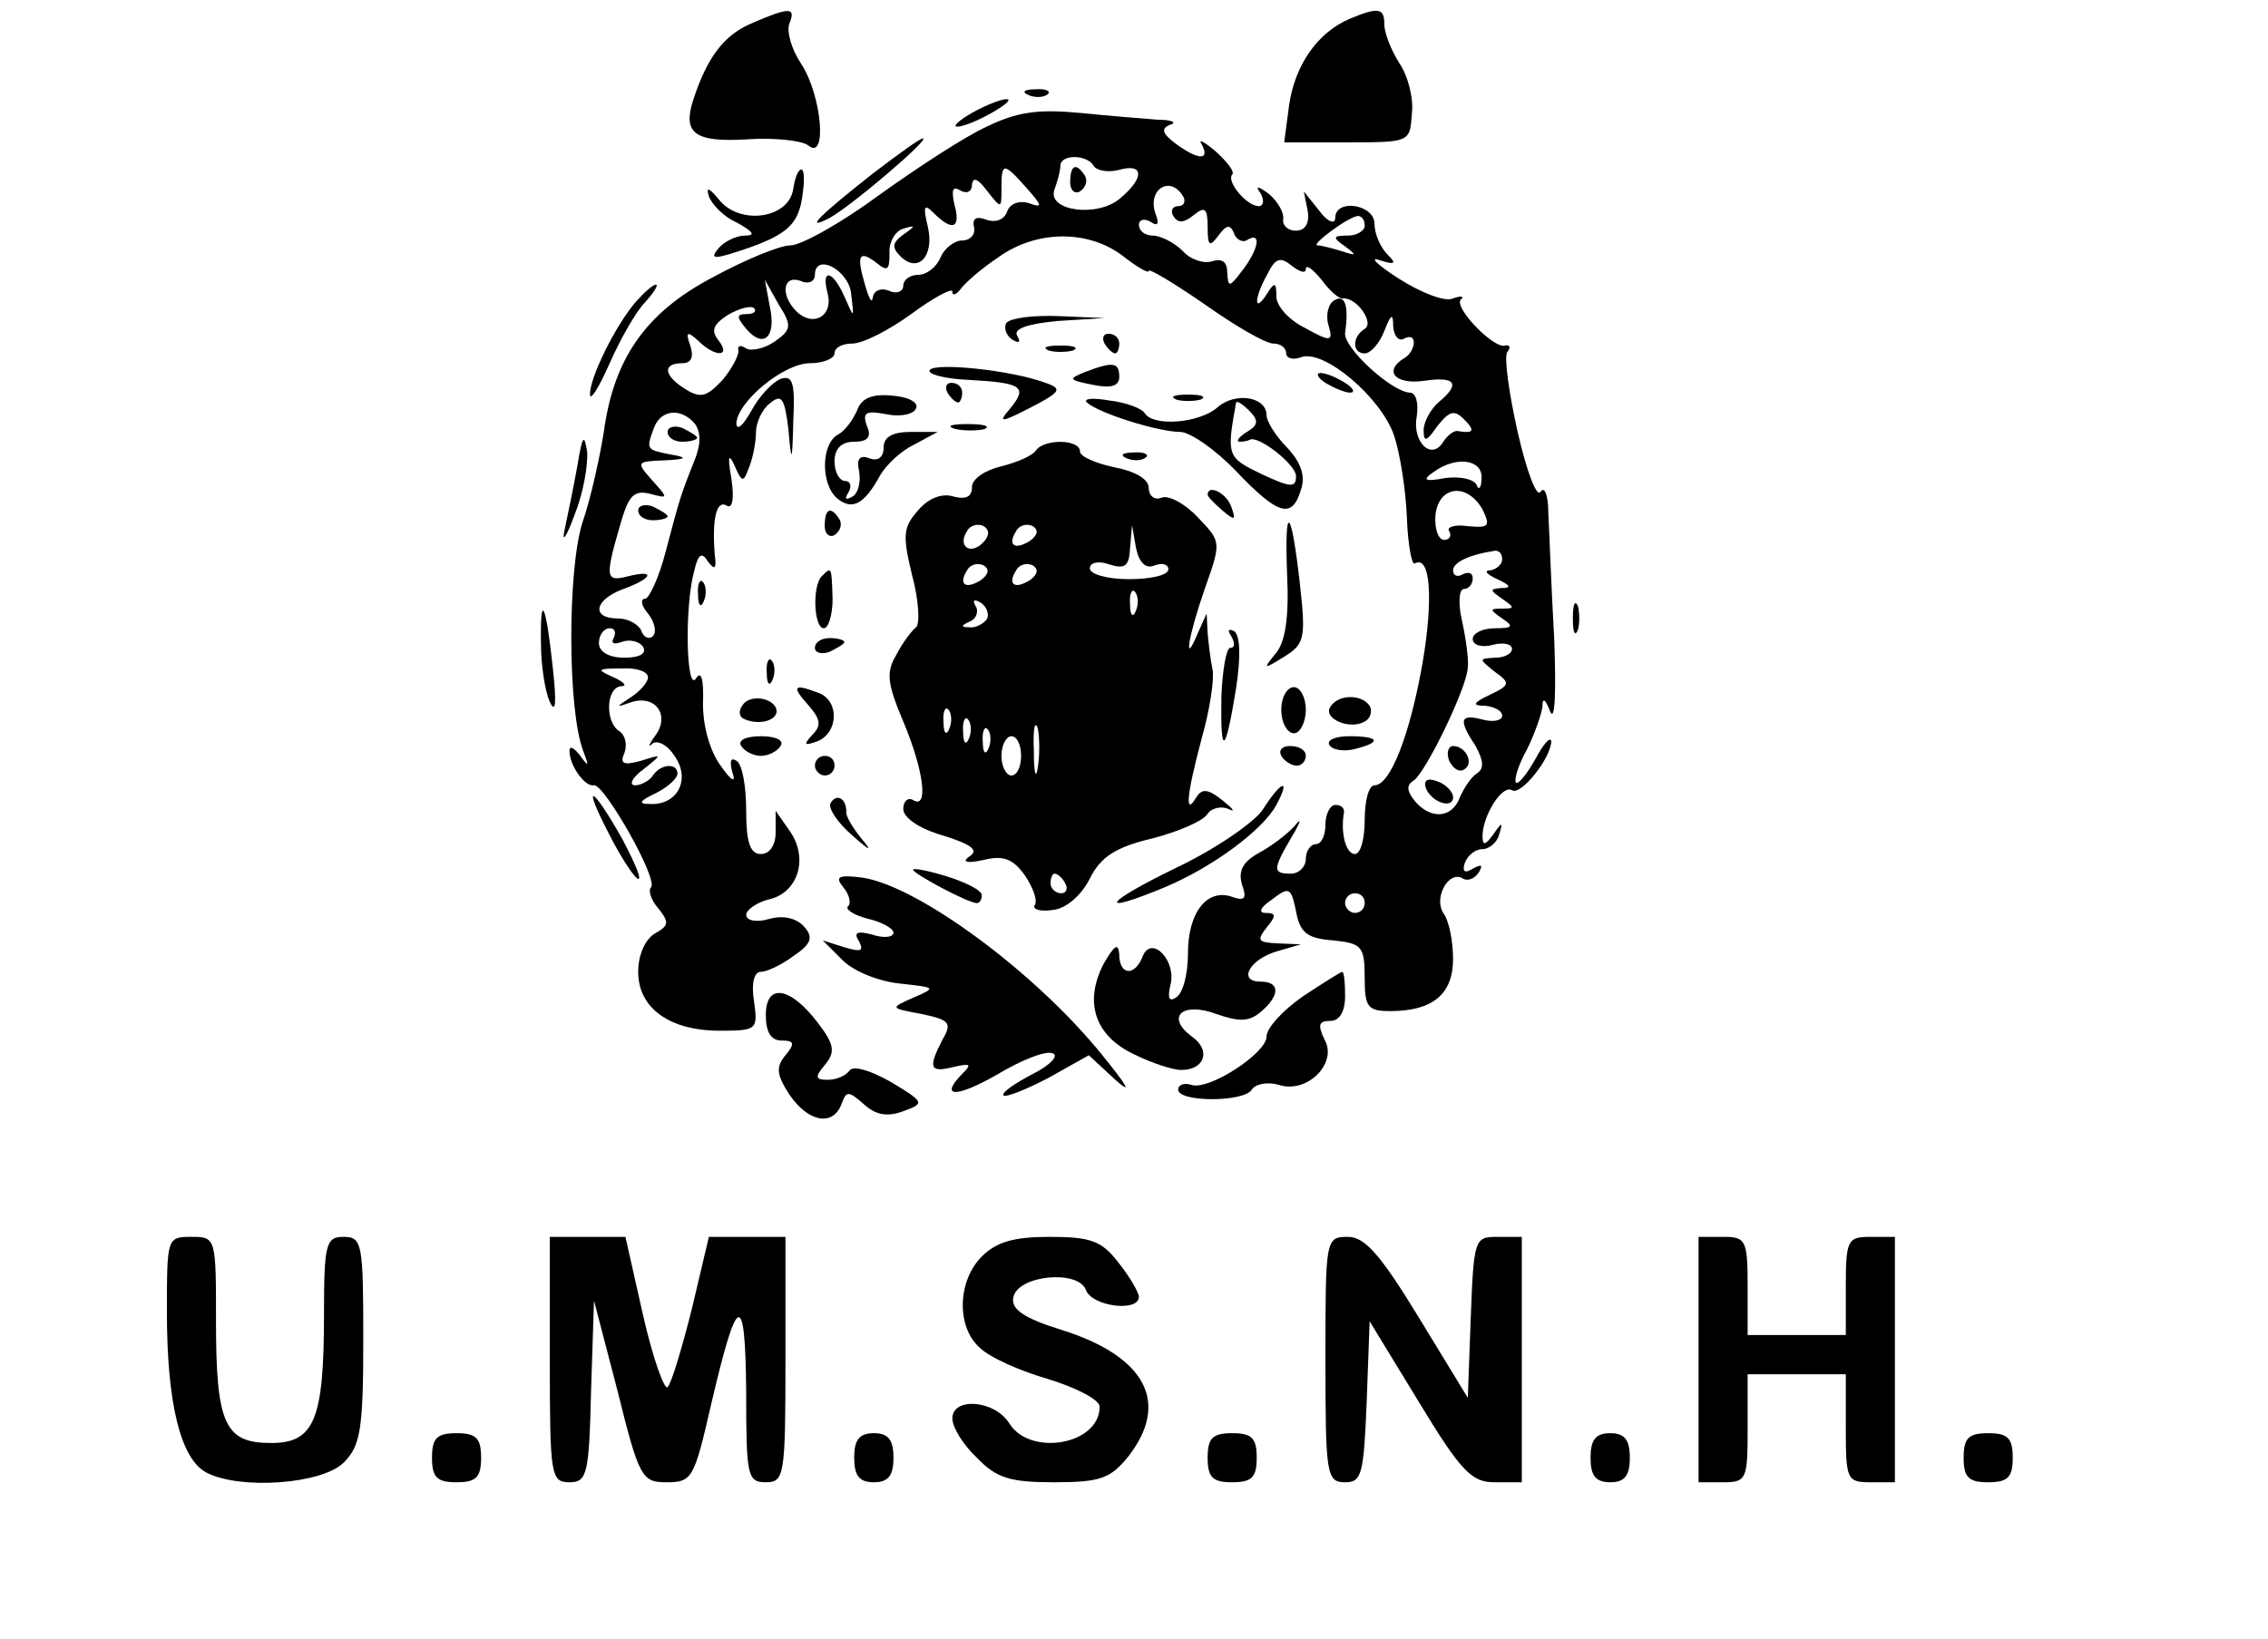 <?xml version="1.0" standalone="no"?>
<!DOCTYPE svg PUBLIC "-//W3C//DTD SVG 20010904//EN"
 "http://www.w3.org/TR/2001/REC-SVG-20010904/DTD/svg10.dtd">
<svg version="1.0" xmlns="http://www.w3.org/2000/svg"
 width="231pt" height="167pt" viewBox="0 0 231 167"
 preserveAspectRatio="xMidYMid meet">

<g transform="translate(0,167) scale(0.1,-0.1)"
fill="#000000" stroke="none">
<path d="M765 1646 c-28 -12 -45 -35 -59 -78 -11 -34 2 -43 54 -40 28 2 56 -1
63 -6 20 -17 14 51 -7 83 -10 15 -15 33 -12 41 7 17 0 17 -39 0z"/>
<path d="M1375 1651 c-33 -14 -56 -47 -62 -88 l-5 -38 64 0 c64 0 64 0 66 29
2 16 -4 39 -13 52 -8 13 -15 30 -15 39 0 17 -6 18 -35 6z"/>
<path d="M1048 1573 c7 -3 16 -2 19 1 4 3 -2 6 -13 5 -11 0 -14 -3 -6 -6z"/>
<path d="M990 1555 c-14 -8 -20 -14 -15 -14 6 0 21 6 35 14 14 8 21 14 15 14
-5 0 -21 -6 -35 -14z"/>
<path d="M1005 1541 c-22 -10 -71 -42 -110 -70 -38 -28 -79 -51 -90 -51 -11 0
-47 -15 -80 -33 -68 -36 -100 -83 -110 -157 -4 -25 -13 -67 -22 -93 -15 -49
-15 -190 1 -232 6 -16 6 -17 -3 -5 -6 8 -11 11 -11 5 0 -15 16 -37 25 -35 10
2 66 -96 58 -104 -3 -3 0 -13 8 -22 11 -14 10 -17 -4 -25 -10 -6 -17 -22 -17
-39 0 -37 32 -60 83 -60 38 0 39 1 35 30 -3 18 0 30 7 30 6 0 21 7 33 16 18
12 21 19 11 30 -7 8 -20 12 -35 8 -13 -4 -24 -2 -24 4 0 5 11 13 24 16 29 7
40 42 20 70 l-14 20 0 -22 c0 -13 -6 -22 -15 -22 -11 0 -15 12 -15 44 0 25 -4
48 -10 51 -6 4 -7 -1 -4 -12 4 -11 -1 -9 -12 7 -11 15 -18 40 -18 63 1 26 -2
34 -7 26 -10 -16 -12 73 -2 109 4 18 8 20 14 10 7 -9 9 -8 7 7 -3 37 2 56 12
50 6 -4 8 7 5 27 -4 23 -3 27 3 14 8 -18 9 -18 15 -2 4 10 7 26 7 36 0 9 6 23
14 29 12 10 15 6 19 -26 3 -36 4 -35 5 9 2 39 -1 46 -13 42 -9 -4 -22 -18 -30
-33 -8 -14 -14 -20 -15 -13 0 22 48 62 75 62 14 0 25 5 25 10 0 6 8 10 18 10
11 0 38 14 60 30 23 17 42 27 42 23 0 -5 4 -3 8 2 4 6 21 21 39 33 39 28 92
28 127 1 14 -11 26 -18 26 -15 0 3 25 -12 57 -34 31 -22 62 -40 70 -40 7 0 13
-4 13 -10 0 -5 7 -7 15 -4 23 9 82 -41 95 -80 6 -18 12 -56 13 -84 1 -27 5
-48 8 -46 16 9 19 -36 8 -101 -13 -74 -33 -125 -49 -125 -6 0 -10 -16 -10 -35
0 -19 -4 -35 -10 -35 -9 0 -15 21 -11 43 0 4 -3 7 -9 7 -5 0 -10 -9 -10 -20 0
-11 -4 -20 -10 -20 -5 0 -10 -7 -10 -15 0 -8 -7 -15 -15 -15 -19 0 -19 4 1 38
9 15 10 20 3 11 -8 -9 -24 -21 -37 -28 -16 -9 -21 -18 -17 -32 5 -14 3 -17 -9
-13 -26 10 -46 -15 -46 -57 0 -21 -5 -41 -12 -45 -7 -5 -9 -1 -6 12 7 25 -19
52 -28 30 -8 -21 -24 -20 -24 2 -1 12 -5 9 -16 -10 -20 -39 -9 -73 31 -92 18
-9 40 -16 48 -16 24 0 31 20 11 34 -27 20 -10 36 25 23 23 -8 33 -8 45 2 20
17 20 31 0 31 -24 0 -11 23 17 31 l24 7 -24 1 c-20 1 -21 3 -11 16 10 12 10
15 -1 15 -8 0 -5 6 7 14 17 13 19 12 24 -12 4 -22 11 -28 38 -30 29 -3 32 -6
32 -38 0 -30 3 -34 26 -34 43 0 64 17 64 53 0 18 -4 39 -10 47 -10 16 6 44 20
35 5 -3 12 0 16 6 5 8 3 9 -6 4 -8 -5 -11 -3 -8 6 3 8 11 14 18 14 7 0 15 7
17 15 4 13 3 13 -6 0 -8 -11 -11 -12 -11 -2 0 21 20 53 30 47 9 -6 40 33 40
50 -1 5 -8 -3 -16 -18 -9 -16 -18 -27 -20 -24 -2 2 2 17 11 33 8 16 15 36 16
44 0 10 3 8 8 -5 5 -11 6 22 4 75 -3 52 -5 110 -6 128 0 18 -4 27 -8 21 -4 -6
-14 21 -23 60 -9 40 -14 76 -11 82 4 5 3 8 -2 7 -11 -4 -53 39 -45 47 4 3 0 4
-8 1 -8 -4 -33 6 -55 20 -22 14 -31 23 -20 19 16 -5 18 -4 8 6 -7 7 -13 21
-13 31 0 20 -40 26 -40 6 0 -7 -8 -4 -16 7 l-16 20 4 -20 c2 -13 -3 -20 -12
-20 -8 0 -14 5 -13 12 1 6 -5 17 -14 25 -12 9 -15 9 -9 1 4 -7 3 -13 -2 -13
-12 0 -33 25 -27 32 3 3 -5 13 -17 24 -12 10 -18 13 -14 7 9 -17 -4 -16 -27 1
-13 10 -15 15 -5 19 7 2 2 5 -12 5 -14 1 -50 4 -80 7 -43 4 -64 1 -95 -14z
m109 -40 c3 -5 15 -7 26 -4 25 7 26 -8 1 -29 -23 -20 -75 -13 -67 9 3 8 6 19
6 24 0 12 27 12 34 0z m-68 -23 c16 -18 16 -20 2 -15 -9 3 -19 0 -22 -8 -3 -9
-12 -12 -21 -9 -10 4 -15 2 -13 -7 2 -8 -4 -14 -12 -14 -8 0 -18 -8 -22 -17
-4 -10 -14 -18 -23 -18 -8 0 -15 -5 -15 -11 0 -6 -7 -9 -15 -5 -8 3 -15 0 -16
-7 -1 -7 -4 -1 -8 13 -9 30 -6 36 12 22 11 -9 13 -7 13 10 -1 11 6 23 14 25
13 4 13 3 0 -6 -11 -8 -12 -13 -3 -22 18 -18 35 0 28 30 -5 21 -4 24 6 14 19
-19 28 -16 21 9 -3 14 -2 19 6 14 7 -4 12 -1 12 6 1 8 6 6 15 -6 15 -19 15
-19 15 2 0 27 2 27 26 0z m159 -8 c3 -5 1 -10 -5 -10 -6 0 -8 -5 -5 -10 5 -8
11 -7 21 1 11 9 14 7 14 -12 0 -20 2 -21 11 -9 8 11 12 12 16 2 2 -6 9 -10 14
-6 14 8 11 -10 -6 -32 -13 -17 -14 -17 -15 -2 0 11 -5 15 -15 12 -8 -3 -22 1
-30 10 -9 9 -23 16 -31 16 -8 0 -14 5 -14 11 0 5 5 7 12 3 7 -5 9 -2 5 8 -9
25 15 40 28 18z m185 -30 c0 -5 -8 -10 -17 -10 -16 0 -16 -2 -3 -11 12 -9 12
-10 -3 -5 -10 3 -21 6 -25 6 -8 0 31 29 41 30 4 0 7 -4 7 -10z m-60 -44 c0 5
7 0 16 -11 8 -11 18 -20 22 -19 14 1 32 -25 22 -31 -13 -8 -13 -25 0 -25 6 0
15 10 20 23 7 18 9 18 9 4 1 -10 6 -15 11 -12 6 3 10 2 10 -4 0 -5 -4 -13 -10
-16 -21 -13 -9 -27 20 -23 33 5 38 -3 15 -22 -8 -7 -15 -20 -15 -28 0 -13 3
-12 14 4 12 15 17 17 27 7 12 -12 10 -15 -7 -12 -4 0 -10 -5 -14 -11 -12 -20
-32 0 -27 26 2 14 -1 24 -7 24 -19 1 -68 46 -66 61 4 27 0 40 -11 33 -6 -3 -9
-15 -6 -25 5 -17 3 -18 -24 -3 -16 8 -29 22 -29 32 0 15 -2 15 -10 2 -13 -20
-13 -4 1 21 8 16 13 18 25 8 8 -6 14 -8 14 -3z m-463 -26 c3 -25 3 -25 -7 -2
-12 27 -24 29 -17 3 6 -23 -15 -35 -32 -18 -16 16 -14 37 4 31 8 -4 15 -1 15
6 0 23 35 5 37 -20z m-78 -48 c-10 -7 -24 -10 -29 -7 -6 4 -9 3 -8 -2 1 -4 -6
-18 -16 -30 -16 -17 -22 -19 -37 -10 -23 14 -25 27 -4 27 9 0 12 6 8 18 -5 14
-3 15 8 5 17 -17 34 -17 21 0 -8 10 -6 16 9 26 12 7 24 10 27 7 3 -3 0 -6 -8
-6 -10 0 -10 -3 0 -15 18 -21 31 -8 24 23 l-5 27 14 -25 c14 -22 13 -26 -4
-38z m-81 -84 c6 -9 6 -21 -1 -38 -14 -35 -15 -39 -29 -92 -7 -27 -17 -48 -21
-48 -5 0 -4 -7 3 -15 7 -9 9 -19 5 -23 -4 -4 -10 -1 -12 6 -3 6 -13 12 -24 12
-27 0 -24 19 6 30 30 11 33 20 5 13 -23 -6 -24 -2 -9 50 9 32 14 38 31 34 19
-5 19 -5 2 14 -16 18 -16 19 12 20 24 1 25 3 7 6 -25 5 -25 5 -17 27 7 19 28
21 42 4z m801 -55 c0 -10 -3 -13 -5 -7 -3 6 -17 9 -32 7 -21 -4 -24 -2 -12 6
23 17 50 13 49 -6z m1 -32 c8 -17 7 -19 -15 -17 -13 2 -22 -1 -19 -5 3 -5 0
-9 -5 -9 -6 0 -10 11 -9 25 3 30 32 34 48 6z m20 -51 c0 -5 -6 -10 -12 -11 -7
0 -4 -4 7 -9 13 -6 15 -9 5 -9 -13 -1 -13 -2 0 -11 13 -9 13 -10 0 -10 -13 0
-13 -1 0 -10 12 -8 11 -10 -7 -10 -13 0 -23 -5 -23 -11 0 -6 9 -9 20 -6 11 3
20 1 20 -4 0 -5 -8 -9 -17 -9 -17 -1 -17 -1 -1 -14 17 -12 16 -14 -5 -24 -17
-8 -18 -11 -4 -11 9 -1 17 -5 17 -10 0 -5 -9 -7 -20 -4 -23 6 -25 0 -7 -27 8
-15 9 -23 1 -28 -6 -4 -13 -15 -17 -24 -8 -22 -30 -23 -46 -4 -8 10 -9 16 -1
21 12 8 54 94 55 115 1 8 -2 30 -6 48 -4 17 -3 32 2 32 5 0 9 5 9 11 0 5 -4 7
-10 4 -5 -3 -10 -2 -10 4 0 8 16 16 43 20 4 0 7 -3 7 -9z m-905 -80 c-3 -5 0
-7 8 -4 8 3 18 1 22 -5 4 -7 -4 -11 -19 -11 -16 0 -26 6 -26 15 0 8 5 15 11
15 5 0 7 -4 4 -10z m35 -40 c0 -5 -8 -14 -17 -20 -17 -11 -16 -11 1 -5 24 7
39 -14 23 -35 -6 -8 -7 -12 -3 -8 5 5 16 -1 23 -12 17 -24 3 -51 -26 -49 -11
0 -10 3 7 11 12 6 22 15 22 20 0 11 -17 10 -25 -2 -3 -5 -12 -10 -18 -10 -7 0
-3 8 8 16 20 16 20 16 -2 9 -18 -5 -22 -3 -17 8 3 8 1 18 -5 22 -15 9 -14 45
2 46 6 0 3 4 -8 9 -18 8 -17 9 8 9 15 1 27 -3 27 -9z m730 -230 c0 -5 -4 -10
-10 -10 -5 0 -10 5 -10 10 0 6 5 10 10 10 6 0 10 -4 10 -10z"/>
<path d="M1090 1484 c0 -8 5 -12 10 -9 6 4 8 11 5 16 -9 14 -15 11 -15 -7z"/>
<path d="M680 1230 c0 -6 7 -10 15 -10 8 0 15 2 15 4 0 2 -7 6 -15 10 -8 3
-15 1 -15 -4z"/>
<path d="M650 1150 c0 -6 7 -10 15 -10 8 0 15 2 15 4 0 2 -7 6 -15 10 -8 3
-15 1 -15 -4z"/>
<path d="M1476 895 c4 -8 10 -12 15 -9 11 6 2 24 -11 24 -5 0 -7 -7 -4 -15z"/>
<path d="M1452 868 c5 -15 28 -23 28 -10 0 5 -7 13 -16 16 -10 4 -14 1 -12 -6z"/>
<path d="M890 1494 c-56 -44 -72 -60 -45 -46 22 12 103 81 95 81 -3 0 -25 -16
-50 -35z"/>
<path d="M808 1478 c-4 -31 -55 -38 -76 -11 -10 12 -13 13 -10 3 3 -8 15 -21
29 -27 16 -9 19 -13 8 -13 -9 0 -22 -6 -28 -14 -9 -11 -2 -10 33 2 36 13 47
23 52 45 3 16 4 31 1 34 -3 2 -7 -6 -9 -19z"/>
<path d="M648 1363 c-21 -24 -48 -79 -47 -95 0 -7 9 7 20 32 11 25 27 53 36
62 9 10 14 18 11 18 -3 0 -12 -8 -20 -17z"/>
<path d="M1025 1341 c-3 -5 0 -13 6 -17 7 -4 9 -3 5 4 -4 7 10 12 41 15 l48 3
-47 2 c-26 1 -49 -2 -53 -7z"/>
<path d="M1125 1320 c3 -5 8 -10 11 -10 2 0 4 5 4 10 0 6 -5 10 -11 10 -5 0
-7 -4 -4 -10z"/>
<path d="M1068 1313 c6 -2 18 -2 25 0 6 3 1 5 -13 5 -14 0 -19 -2 -12 -5z"/>
<path d="M947 1293 c-3 -4 15 -9 40 -10 54 -3 60 -7 42 -29 -13 -15 -10 -15
21 1 31 16 32 19 15 25 -35 13 -113 21 -118 13z"/>
<path d="M1105 1291 c-17 -7 -17 -8 8 -13 19 -4 27 -1 27 8 0 15 -6 16 -35 5z"/>
<path d="M1350 1280 c8 -5 20 -10 25 -10 6 0 3 5 -5 10 -8 5 -19 10 -25 10 -5
0 -3 -5 5 -10z"/>
<path d="M965 1270 c3 -5 8 -10 11 -10 2 0 4 5 4 10 0 6 -5 10 -11 10 -5 0 -7
-4 -4 -10z"/>
<path d="M873 1252 c-4 -9 -12 -21 -20 -25 -17 -10 -17 -51 0 -65 15 -12 27
-6 43 23 6 11 22 26 35 32 l24 13 -27 0 c-19 0 -28 -5 -28 -16 0 -10 -6 -14
-14 -11 -10 4 -14 0 -11 -13 2 -11 -1 -23 -7 -26 -7 -4 -8 -2 -4 4 4 7 2 12
-3 12 -6 0 -11 9 -11 20 0 13 7 20 20 20 14 0 18 5 13 16 -5 14 -1 16 20 12
14 -3 28 0 30 6 3 6 -8 12 -25 13 -20 2 -31 -3 -35 -15z"/>
<path d="M1107 1260 c12 -11 73 -30 95 -30 10 0 36 -18 57 -40 43 -45 57 -49
66 -19 5 14 0 28 -14 43 -12 12 -21 27 -21 33 0 19 -32 24 -50 8 -18 -16 -65
-20 -74 -6 -3 5 -19 11 -36 13 -17 3 -27 2 -23 -2z m163 -30 c-8 -5 -12 -10
-7 -10 4 0 8 1 10 2 8 5 47 -25 47 -37 0 -12 -5 -12 -35 2 -35 17 -36 18 -26
73 1 2 7 -2 13 -8 10 -10 10 -15 -2 -22z"/>
<path d="M1198 1263 c6 -2 18 -2 25 0 6 3 1 5 -13 5 -14 0 -19 -2 -12 -5z"/>
<path d="M973 1233 c9 -2 23 -2 30 0 6 3 -1 5 -18 5 -16 0 -22 -2 -12 -5z"/>
<path d="M588 1195 c-4 -22 -10 -51 -13 -65 -3 -14 2 -7 10 15 9 22 14 51 13
65 -3 19 -5 16 -10 -15z"/>
<path d="M1055 1211 c-3 -5 -19 -12 -35 -16 -17 -4 -30 -13 -30 -21 0 -10 -6
-13 -18 -10 -12 4 -26 -1 -37 -14 -15 -17 -16 -25 -6 -66 7 -26 8 -50 4 -53
-4 -3 -14 -16 -20 -28 -11 -18 -9 -30 7 -68 21 -50 26 -90 10 -80 -5 3 -10 -1
-10 -9 0 -9 16 -20 40 -27 29 -9 37 -15 28 -21 -9 -6 -4 -8 14 -4 20 5 30 1
42 -16 8 -12 13 -25 10 -30 -3 -4 5 -7 18 -5 13 1 29 14 38 32 11 22 26 32 64
41 27 7 52 18 56 25 4 6 14 8 21 5 8 -4 5 0 -5 8 -16 13 -22 13 -28 3 -11 -18
-10 1 6 61 8 28 13 60 11 70 -2 9 -4 26 -5 37 l-1 20 -9 -20 c-15 -36 -10 -4
7 45 17 48 17 48 -7 73 -13 14 -30 23 -37 20 -7 -3 -13 2 -13 10 0 9 -14 17
-35 21 -19 4 -35 11 -35 16 0 13 -37 13 -45 1z m-54 -94 c-13 -13 -26 -3 -16
12 3 6 11 8 17 5 6 -4 6 -10 -1 -17z m48 2 c-16 -10 -23 -4 -14 10 3 6 11 8
17 5 6 -4 5 -9 -3 -15z m127 -25 c8 3 14 1 14 -4 0 -6 -18 -10 -40 -10 -22 0
-40 5 -40 11 0 6 9 8 20 4 16 -5 20 -2 21 17 l2 23 4 -23 c3 -15 10 -22 19
-18z m-177 -15 c-16 -10 -23 -4 -14 10 3 6 11 8 17 5 6 -4 5 -9 -3 -15z m50 0
c-16 -10 -23 -4 -14 10 3 6 11 8 17 5 6 -4 5 -9 -3 -15z m108 -31 c-3 -8 -6
-5 -6 6 -1 11 2 17 5 13 3 -3 4 -12 1 -19z m-152 -9 c-4 -5 -12 -9 -18 -8 -9
0 -8 2 1 6 6 2 9 10 6 15 -4 7 -2 8 5 4 6 -4 9 -12 6 -17z m-38 -111 c-3 -8
-6 -5 -6 6 -1 11 2 17 5 13 3 -3 4 -12 1 -19z m20 -10 c-3 -8 -6 -5 -6 6 -1
11 2 17 5 13 3 -3 4 -12 1 -19z m70 -30 c-2 -13 -4 -5 -4 17 -1 22 1 32 4 23
2 -10 2 -28 0 -40z m-50 20 c-3 -8 -6 -5 -6 6 -1 11 2 17 5 13 3 -3 4 -12 1
-19z m33 -8 c0 -11 -4 -20 -10 -20 -5 0 -10 9 -10 20 0 11 5 20 10 20 6 0 10
-9 10 -20z m45 -130 c3 -5 1 -10 -4 -10 -6 0 -11 5 -11 10 0 6 2 10 4 10 3 0
8 -4 11 -10z"/>
<path d="M1148 1203 c7 -3 16 -2 19 1 4 3 -2 6 -13 5 -11 0 -14 -3 -6 -6z"/>
<path d="M1230 1166 c0 -2 7 -9 15 -16 13 -11 14 -10 9 4 -5 14 -24 23 -24 12z"/>
<path d="M840 1134 c0 -8 5 -12 10 -9 6 4 8 11 5 16 -9 14 -15 11 -15 -7z"/>
<path d="M1311 1083 c2 -42 -2 -68 -12 -79 -13 -16 -12 -16 9 -3 21 13 22 19
16 74 -9 80 -16 84 -13 8z"/>
<path d="M837 1083 c-10 -10 -8 -53 2 -53 5 0 9 14 9 30 -1 33 -1 33 -11 23z"/>
<path d="M711 1064 c0 -11 3 -14 6 -6 3 7 2 16 -1 19 -3 4 -6 -2 -5 -13z"/>
<path d="M1602 1040 c0 -14 2 -19 5 -12 2 6 2 18 0 25 -3 6 -5 1 -5 -13z"/>
<path d="M551 1014 c0 -21 4 -48 9 -59 6 -13 7 -1 3 35 -7 66 -13 78 -12 24z"/>
<path d="M1254 1022 c4 -7 4 -12 -1 -12 -4 0 -8 -23 -9 -50 -1 -62 4 -59 15 9
5 33 4 54 -2 58 -6 3 -7 1 -3 -5z"/>
<path d="M830 1010 c0 -5 7 -7 15 -4 8 4 15 8 15 10 0 2 -7 4 -15 4 -8 0 -15
-4 -15 -10z"/>
<path d="M781 984 c0 -11 3 -14 6 -6 3 7 2 16 -1 19 -3 4 -6 -2 -5 -13z"/>
<path d="M823 952 c13 -15 14 -21 4 -31 -9 -10 -8 -11 6 -6 21 9 22 41 1 49
-26 10 -28 7 -11 -12z"/>
<path d="M1305 947 c0 -13 6 -24 13 -24 6 0 12 11 12 24 0 13 -6 23 -12 23 -7
0 -13 -10 -13 -23z"/>
<path d="M756 951 c-4 -5 -3 -11 1 -13 14 -7 33 -3 34 7 0 14 -28 19 -35 6z"/>
<path d="M1355 950 c-8 -12 20 -24 35 -15 6 3 8 11 5 16 -8 12 -32 12 -40 -1z"/>
<path d="M755 910 c3 -5 12 -10 20 -10 8 0 17 5 20 10 4 6 -5 10 -20 10 -15 0
-24 -4 -20 -10z"/>
<path d="M1354 911 c3 -5 15 -7 26 -4 28 7 25 13 -6 13 -14 0 -23 -4 -20 -9z"/>
<path d="M1305 900 c3 -5 10 -10 16 -10 5 0 9 5 9 10 0 6 -7 10 -16 10 -8 0
-12 -4 -9 -10z"/>
<path d="M830 890 c0 -5 5 -10 10 -10 6 0 10 5 10 10 0 6 -4 10 -10 10 -5 0
-10 -4 -10 -10z"/>
<path d="M1286 845 c-9 -13 -48 -40 -88 -59 -74 -36 -82 -49 -12 -20 48 20
100 58 114 84 15 28 5 25 -14 -5z"/>
<path d="M620 821 c11 -22 24 -42 29 -46 6 -3 -2 15 -15 40 -31 55 -42 60 -14
6z"/>
<path d="M846 852 c-3 -5 7 -20 22 -33 18 -16 21 -17 10 -4 -9 11 -17 24 -16
28 0 14 -10 19 -16 9z"/>
<path d="M930 784 c0 -4 56 -34 65 -34 3 0 5 4 5 8 0 5 -16 13 -35 19 -19 6
-35 9 -35 7z"/>
<path d="M859 766 c6 -7 8 -16 5 -19 -4 -3 5 -9 20 -13 14 -3 26 -10 26 -14 0
-5 -10 -6 -22 -2 -15 4 -19 2 -13 -7 5 -10 2 -11 -15 -6 l-22 7 20 -20 c12
-12 38 -22 59 -24 36 -4 37 -4 14 -14 -25 -11 -25 -11 8 -17 28 -6 31 -9 21
-26 -15 -29 -13 -34 11 -28 17 4 19 3 10 -6 -25 -25 -8 -26 34 -2 25 15 50 25
57 22 7 -2 -2 -12 -20 -21 -19 -10 -32 -19 -30 -22 3 -2 23 6 46 18 l41 23 27
-25 c18 -16 12 -6 -14 26 -69 85 -188 172 -244 180 -24 3 -28 1 -19 -10z"/>
<path d="M1327 655 c-20 -14 -37 -32 -37 -41 0 -17 -60 -56 -77 -49 -7 2 -13
0 -13 -5 0 -13 67 -13 75 0 4 6 16 8 27 5 29 -10 61 22 47 46 -7 15 -6 19 6
19 9 0 15 9 15 25 0 14 -1 25 -3 25 -1 0 -19 -11 -40 -25z"/>
<path d="M780 636 c0 -17 5 -26 16 -26 13 0 14 -3 4 -15 -10 -12 -9 -20 4 -40
19 -28 44 -33 53 -10 5 14 7 14 23 0 12 -11 24 -13 40 -7 22 8 22 9 -13 30
-21 12 -39 17 -42 11 -4 -5 -13 -9 -22 -9 -13 0 -13 3 -3 15 11 13 10 21 -7
43 -28 37 -53 41 -53 8z"/>
<path d="M170 333 c0 -93 14 -149 40 -163 34 -18 118 -12 140 10 17 17 20 33
20 125 0 98 -1 105 -20 105 -18 0 -20 -7 -20 -79 0 -108 -10 -131 -54 -131
-47 0 -56 19 -56 124 0 85 0 86 -25 86 -25 0 -25 -1 -25 -77z"/>
<path d="M560 285 c0 -118 1 -125 20 -125 18 0 20 8 22 93 l3 92 24 -92 c22
-89 25 -93 50 -93 26 0 28 4 45 78 27 116 35 119 36 15 0 -86 1 -93 20 -93 19
0 20 7 20 125 l0 125 -39 0 -39 0 -17 -72 c-10 -40 -21 -77 -25 -81 -3 -4 -15
29 -25 73 l-18 80 -39 0 -38 0 0 -125z"/>
<path d="M1000 390 c-25 -25 -26 -72 -2 -93 10 -10 42 -24 70 -32 29 -9 52
-21 52 -28 0 -39 -71 -51 -92 -17 -15 24 -58 27 -58 5 0 -9 11 -27 25 -40 20
-21 34 -25 79 -25 47 0 57 4 75 26 43 55 18 102 -67 129 -39 12 -52 21 -50 33
4 23 66 29 74 8 6 -17 54 -23 54 -7 0 4 -9 20 -21 35 -17 22 -28 26 -70 26
-36 0 -54 -5 -69 -20z"/>
<path d="M1350 285 c0 -117 1 -125 20 -125 17 0 19 8 22 82 l3 82 50 -82 c43
-71 54 -82 77 -82 l28 0 0 125 0 125 -25 0 c-23 0 -24 -2 -27 -82 l-3 -82 -50
82 c-39 64 -55 82 -72 82 -23 0 -23 -2 -23 -125z"/>
<path d="M1730 285 l0 -125 25 0 c24 0 25 3 25 55 l0 55 50 0 50 0 0 -55 c0
-52 1 -55 25 -55 l25 0 0 125 0 125 -25 0 c-23 0 -25 -3 -25 -50 l0 -50 -50 0
-50 0 0 50 c0 47 -2 50 -25 50 l-25 0 0 -125z"/>
<path d="M440 185 c0 -20 5 -25 25 -25 20 0 25 5 25 25 0 20 -5 25 -25 25 -20
0 -25 -5 -25 -25z"/>
<path d="M870 185 c0 -18 5 -25 20 -25 15 0 20 7 20 25 0 18 -5 25 -20 25 -15
0 -20 -7 -20 -25z"/>
<path d="M1230 185 c0 -20 5 -25 25 -25 20 0 25 5 25 25 0 20 -5 25 -25 25
-20 0 -25 -5 -25 -25z"/>
<path d="M1620 185 c0 -18 5 -25 20 -25 15 0 20 7 20 25 0 18 -5 25 -20 25
-15 0 -20 -7 -20 -25z"/>
<path d="M2000 185 c0 -20 5 -25 25 -25 20 0 25 5 25 25 0 20 -5 25 -25 25
-20 0 -25 -5 -25 -25z"/>
</g>
</svg>
